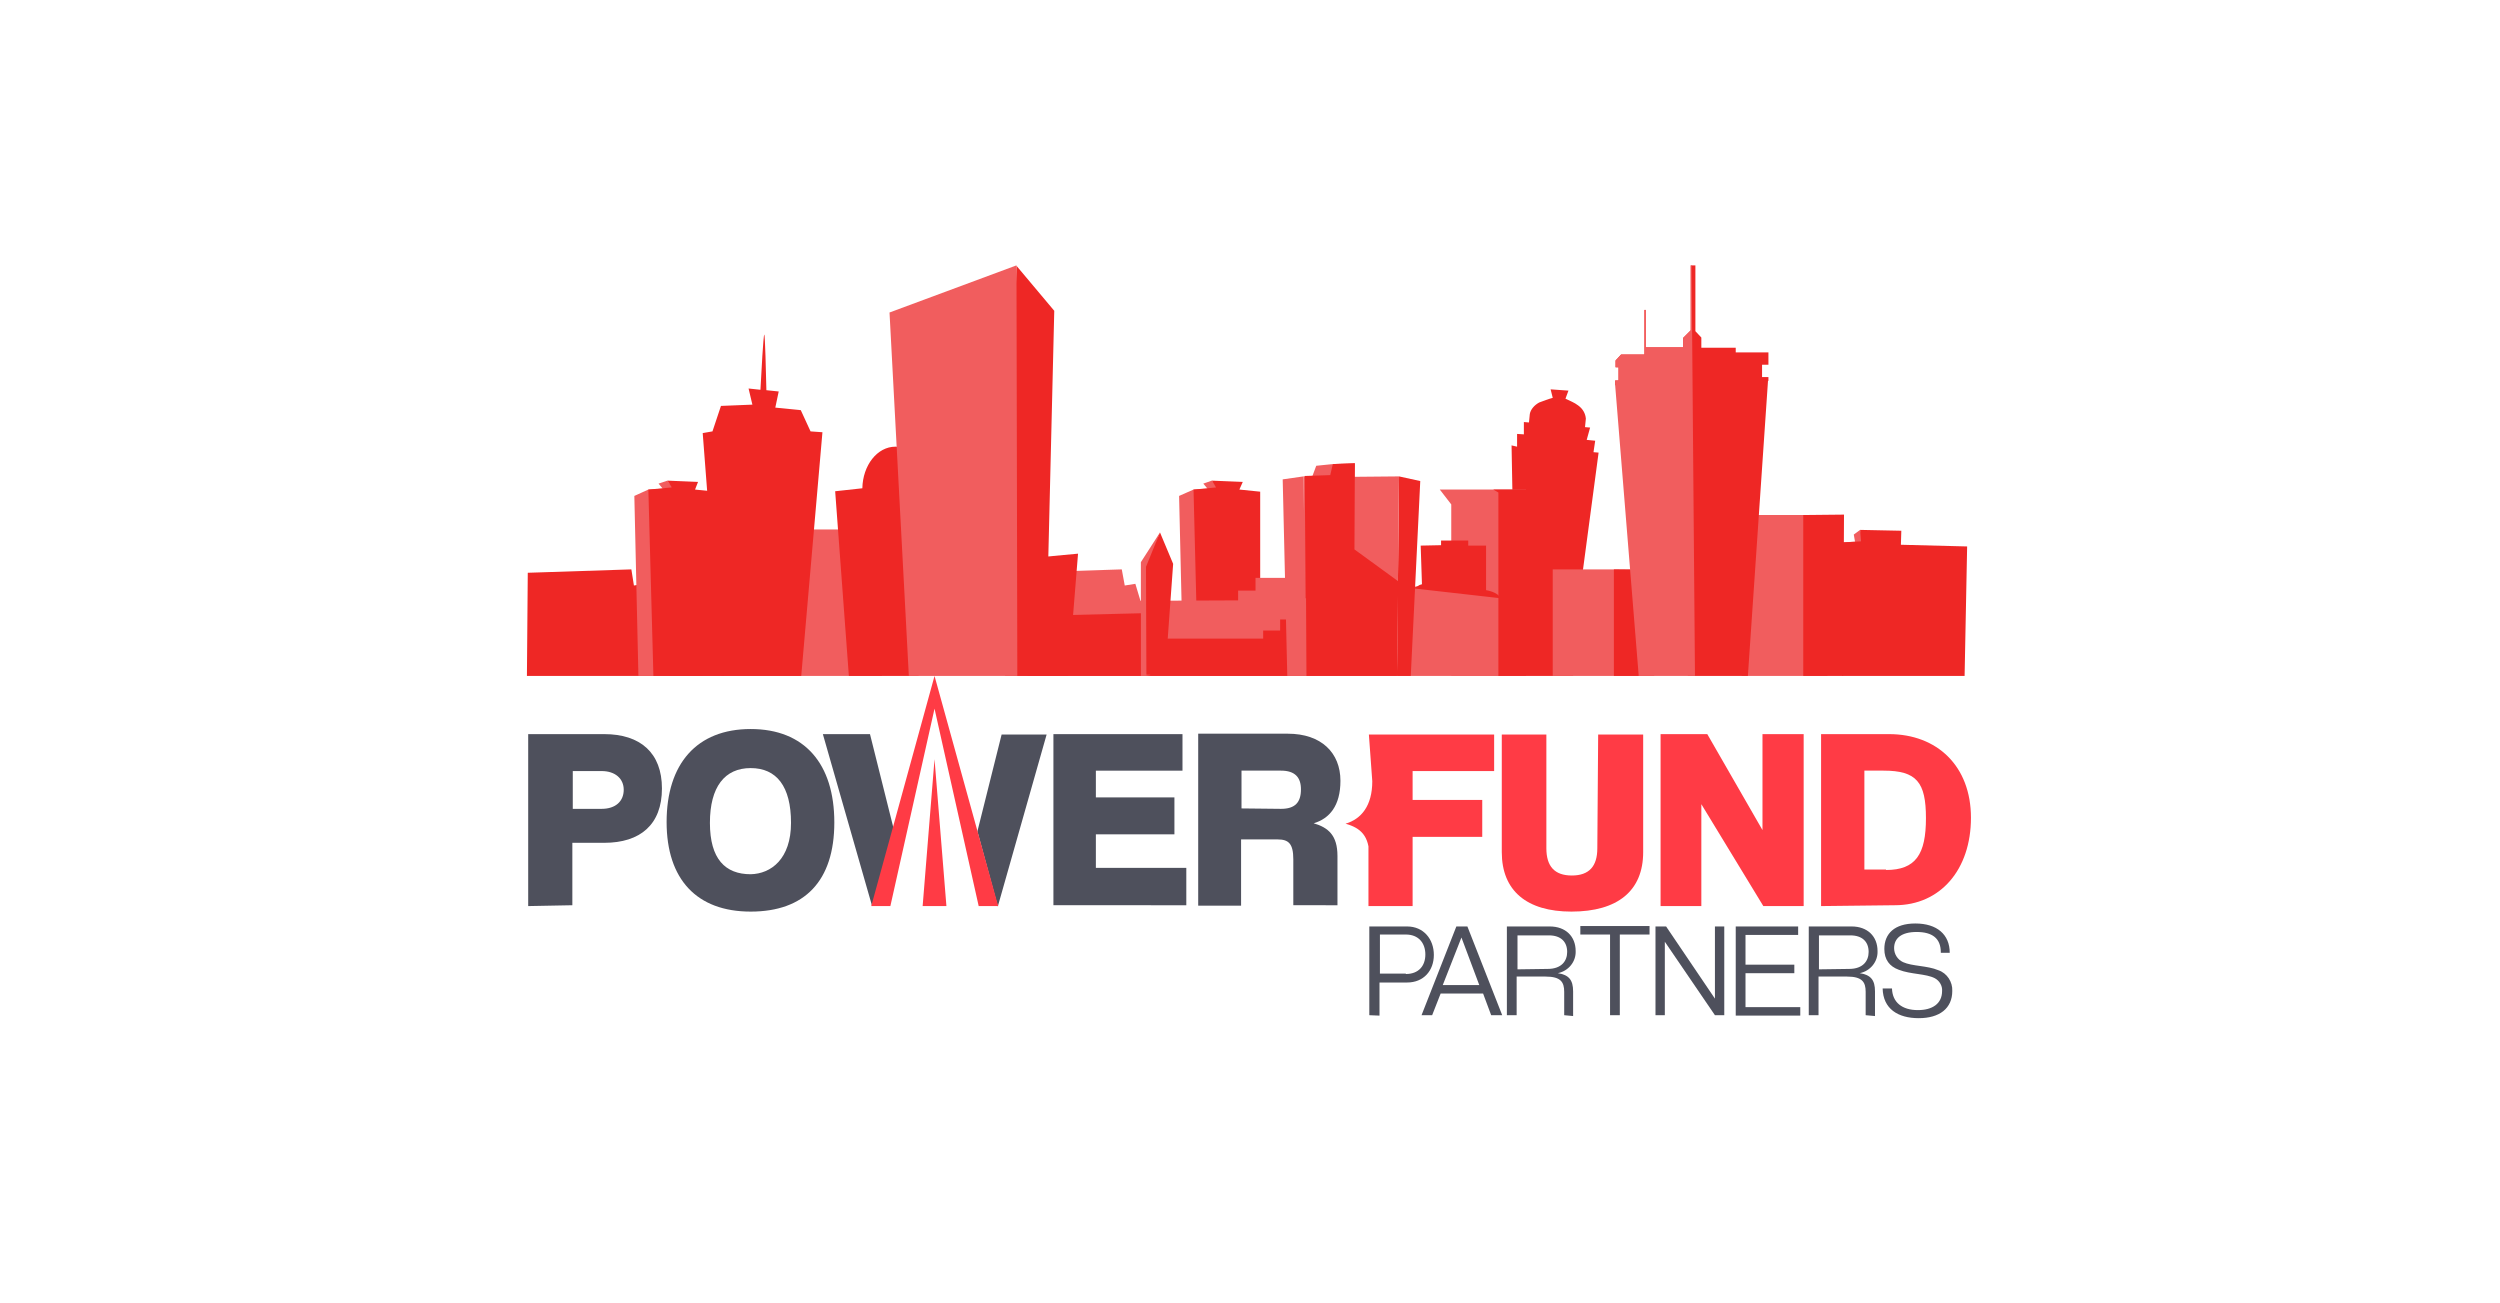 <?xml version="1.0" encoding="utf-8"?>
<!-- Generator: Adobe Illustrator 24.1.0, SVG Export Plug-In . SVG Version: 6.00 Build 0)  -->
<svg version="1.1" id="Layer_1" xmlns="http://www.w3.org/2000/svg" xmlns:xlink="http://www.w3.org/1999/xlink" x="0px" y="0px"
	 viewBox="0 0 588.8 306.9" style="enable-background:new 0 0 588.8 306.9;" xml:space="preserve">
<style type="text/css">
	.st0{clip-path:url(#SVGID_2_);}
	.st1{fill:#EE2725;}
	.st2{fill:#F15D5E;}
	.st3{fill:#FF3B45;}
	.st4{fill:#4E505C;}
</style>
<g>
	<g>
		<defs>
			<polygon id="SVGID_1_" points="123.2,25.1 464.2,25.1 464.2,159.2 124.1,159.2 			"/>
		</defs>
		<clipPath id="SVGID_2_">
			<use xlink:href="#SVGID_1_"  style="overflow:visible;"/>
		</clipPath>
		<g class="st0">
			<polygon class="st1" points="188.2,139.1 188.2,136.1 180.1,136.1 180.1,139.1 176.1,139.1 176.1,141.4 153.1,141.5 151.8,137.5 
				149.3,137.9 148.7,134.1 124.3,134.9 124.1,159.2 165,160.1 167.5,160.1 188.2,160.1 			"/>
			<polygon class="st2" points="278.4,146.9 277.7,116.8 281.1,115.3 284.4,115.1 283.4,113.9 285.4,113.2 287.5,115.9 286.1,156.6 
							"/>
			<path class="st1" d="M370.1,154.6l6.4-48l-1.2-0.1l0.4-2.7l-2-0.2l0.8-2.9l-1.2-0.1l0.2-2c-0.1-1.2-0.7-2.3-1.8-3.1
				c-0.9-0.7-2-1.1-3-1.6l0.7-1.9l-4.2-0.3l0.5,2c-1.1,0.3-2.1,0.7-3.2,1.1c-1.1,0.6-2,1.6-2.2,2.7l-0.2,2l-1.2-0.1v2.9l-1.6-0.1v3
				l-1.3-0.3l0.6,32.7L370.1,154.6z"/>
			<polygon class="st2" points="359.4,115.3 341.8,115.3 339.1,115.3 341.8,118.8 341.8,159.2 359.4,159.2 			"/>
			<rect x="165.5" y="124.7" class="st2" width="42.2" height="35.1"/>
			<path class="st1" d="M218.7,114.2v-0.7h-0.1c-0.7-4.7-3.9-8.3-7.7-8.3c-4.3,0-7.7,4.4-7.8,9.8l-6.4,0.7l3.3,44.5h16.3l2.2-42.4
				c0.2-0.7,0.2-1.6,0.2-2.3C218.7,114.9,218.8,114.6,218.7,114.2z"/>
			<polygon class="st1" points="296.8,115.8 291.9,115.3 292.7,113.5 285.4,113.2 286.4,114.8 281.1,115.3 282.2,159.6 296.8,159.2 
							"/>
			<polygon class="st2" points="430.1,150.5 429.5,128.9 432.8,127.8 436.9,127.6 436.6,125.9 438.1,124.8 439.2,128.3 437.9,157.4 
							"/>
			<polygon class="st2" points="150.4,161 149.4,116.8 152.7,115.3 156.1,115.1 155.1,113.9 157.2,113.2 159.2,115.9 157.6,161.7 
							"/>
			<polygon class="st1" points="168.5,115.8 163.7,115.3 164.4,113.5 157.2,113.2 158.2,114.8 152.7,115.3 153.9,159.6 170.5,159.2 
							"/>
			<polygon class="st2" points="303.8,139.1 303.8,136.1 295.7,136.1 295.7,139.1 291.6,139.1 291.6,141.4 268.6,141.5 267.4,137.5 
				264.9,137.9 264.2,134.1 239.9,134.9 239.4,160.1 280.6,160.1 283.1,160.1 303.8,160.1 			"/>
			<polygon class="st1" points="309.7,148.5 309.7,145.9 301.5,145.9 301.5,148.5 297.5,148.5 297.5,150.4 274.4,150.4 273.2,147.1 
				270.6,147.3 270.1,144.4 245.8,145 245.2,165.8 286.4,165.8 289,165.8 309.7,165.8 			"/>
			<path class="st1" d="M190.9,101.6l-2.3-5l-6-0.6l0.8-3.8l-2.9-0.3c-0.1-4-0.3-13.1-0.5-13.1s-0.7,9-0.9,13l-2.8-0.3l0.9,3.8
				l-7.4,0.3l-2,6l-2.3,0.4l4.4,57.3l18.7,1.1l5.1-58.6L190.9,101.6z"/>
			<polygon class="st1" points="253.9,130.4 239.9,131.7 242.1,160.1 251.5,160.1 			"/>
			<polygon class="st2" points="353.4,140.9 331.5,137.9 329,160.3 354.5,159.2 			"/>
			<polygon class="st1" points="236.7,160.1 246.2,160.1 248.3,73.2 239.4,62.6 			"/>
			<polygon class="st2" points="239.6,160.1 214.1,160.1 209.5,73.6 239.4,62.5 			"/>
			<polygon class="st2" points="268.7,132.4 273.2,125.4 270.6,133.1 270.9,159 268.7,159.4 			"/>
			<polygon class="st1" points="276.3,132.8 273.2,125.4 269.9,133.5 270,158.9 274.4,159 			"/>
			<path class="st1" d="M353.4,140.9c-0.6-1.5-3.4-1.9-3.4-1.9v-10.5h-4.2v-1.2h-6.4v1.1l-4.8,0.1l0.3,9.1c-0.4,0.1-0.7,0.2-0.9,0.4
				c-0.4,0.1-0.7,0.3-0.9,0.6"/>
			<polygon class="st1" points="334.5,113.3 329.5,112.2 329,160.3 332.2,160.5 			"/>
			<polygon class="st2" points="329.5,112.2 319,112.3 319.1,109.1 313.9,109.3 313.3,111.9 307,112.2 307.3,160 329,160.3 			"/>
			<polygon class="st2" points="302.1,112.9 307,112.2 307.7,159.9 303.2,160 			"/>
			<polygon class="st2" points="310,109.7 313.9,109.3 314.4,114.6 308.7,113.2 			"/>
			<polygon class="st1" points="319.1,109.1 313.9,109.3 313.3,111.9 307.3,112.1 307.5,140.9 307.6,140.9 307.7,159.9 315.6,159.9 
				329,160.3 329.3,136.9 319,129.4 			"/>
			<polygon class="st1" points="370.5,115.3 353.8,115.3 351.7,115.3 352.9,116 352.9,159.2 370.5,159.2 370.5,118 373.3,115.3 			
				"/>
			<polygon class="st1" points="463.3,128.7 447.7,128.3 447.8,125 438.1,124.8 438.3,127.5 432.8,127.8 433.9,159.6 448.5,159.3 
				462.7,159.3 			"/>
			<rect x="365.7" y="134.1" class="st2" width="20.2" height="25.7"/>
			<polygon class="st1" points="389.6,160 380.1,159.8 380.1,134.1 389.6,134.2 			"/>
			<rect x="410.2" y="121.3" class="st2" width="20.2" height="38.4"/>
			<polygon class="st1" points="434.1,160 424.7,159.7 424.7,121.3 434.3,121.2 			"/>
			<polygon class="st1" points="416.5,85.9 416.5,83 408.8,83 408.8,81.9 400.7,81.9 400.7,79.5 399.3,78 399.3,62.5 398.2,62.5 
				398.2,77.8 396.4,79.6 396.4,81.8 387.6,81.8 387.6,73 387.3,73 387.3,83.5 386.4,83.5 381.8,83.5 380.5,84.9 380.5,86.5 
				381.2,86.5 381.2,89.6 380.4,89.6 380.4,90.7 382.7,90.7 382.7,92.6 398,92.3 397.5,160.1 411.6,160.1 416.4,89.7 416.5,89.7 
				416.5,88.8 415,88.8 415,85.9 			"/>
			<polygon class="st2" points="397.4,159.3 399.2,159.2 398.4,62.5 398.2,62.5 398.2,77.8 396.4,79.6 396.4,81.8 387.6,81.8 
				387.6,73 387.3,73 387.3,83.5 386.4,83.5 381.8,83.5 380.5,84.9 380.5,86.5 381.2,86.5 381.2,89.6 380.4,89.6 380.4,90.7 
				380.4,90.7 386,159.8 389.6,159.9 389.6,160 390,159.9 397.5,160.1 			"/>
		</g>
	</g>
</g>
<path class="st3" d="M376.4,173H387v27.7c0,9.1-6,14-16.9,14c-10.5,0-16.4-4.9-16.4-14V173h10.5v26.8c0,4.2,1.9,6.4,6,6.4
	s6-2.2,6-6.4L376.4,173L376.4,173z"/>
<path class="st3" d="M415.3,213.4l-14.6-24v24h-9.6v-40.5h11l13,22.6v-22.6h9.7v40.5H415.3z"/>
<path class="st3" d="M428.9,213.4v-40.5h16c11.3,0,19.3,7.5,19.3,19.7c0,12.2-7.2,20.6-17.9,20.6L428.9,213.4z M444.2,204.9
	c7,0,9.4-3.7,9.4-12.2c0-8.5-2.2-11.2-10-11.2h-4.5v23.3H444.2L444.2,204.9z"/>
<path class="st3" d="M322.5,201.7c0-4.8-2-6.7-5.6-7.7c3.7-1.1,6.3-4.2,6.3-10l-0.8-11h29.5v8.6h-19.2v6.8h16.4v8.7h-16.4v16.3
	h-10.4v-19.5"/>
<path class="st4" d="M124.4,213.4v-40.5h17.9c8.5,0,13.6,4.4,13.6,12.8c0,8.5-5.1,12.8-13.6,12.8h-7.5v14.7L124.4,213.4z
	 M141.7,190.5c3.3,0,5.2-1.8,5.2-4.5c0-2.6-2-4.4-5.2-4.4h-6.8v8.9L141.7,190.5L141.7,190.5z"/>
<path class="st4" d="M157,193.6c0-13.7,7.1-21.9,19.8-21.9s19.7,8.2,19.7,22s-7,21-19.7,21S157,207.1,157,193.6z M186.3,193.8
	c0-8.6-3.4-12.9-9.5-12.9c-6.1,0-9.6,4.4-9.6,12.9s3.6,12.1,9.6,12.1C181.6,205.8,186.3,202.3,186.3,193.8z"/>
<path class="st4" d="M248.1,213.4v-40.5h30.4v8.6h-20.4v6.3h18.5v8.7h-18.5v7.9h21.3v8.8H248.1L248.1,213.4z"/>
<path class="st4" d="M304.6,213.4v-11c0-3.7-1.1-4.7-3.7-4.7h-8.6v15.6h-10.1v-40.5h21.1c7.9,0,12.4,4.5,12.4,11.1
	c0,5.9-2.6,8.9-6.3,10c3.4,1,5.6,2.8,5.6,7.7v11.6H304.6z M301.7,190.5c3.3,0,4.7-1.5,4.7-4.6c0-2.8-1.4-4.4-4.7-4.4h-9.3v8.9
	L301.7,190.5L301.7,190.5z"/>
<path class="st4" d="M205.4,213.4l-11.6-40.5h11.1l5.7,22.8 M230.2,195.8l5.7-22.8h10.6l-11.5,40.5"/>
<polyline class="st3" points="230.5,213.4 220.1,166.9 209.7,213.4 205.2,213.4 220.1,159.2 235.1,213.4 "/>
<polygon class="st3" points="222.9,213.4 217.3,213.4 220.1,178.8 "/>
<path class="st4" d="M322.5,239.1v-20.9h8.9c3.9,0,6.3,3,6.3,6.7s-2.4,6.5-6.3,6.5h-6.5v7.8L322.5,239.1z M331.1,229.4
	c3,0,4.6-1.9,4.6-4.6c0-2.7-1.6-4.7-4.6-4.7h-6.1v9.2H331.1L331.1,229.4z"/>
<path class="st4" d="M351.2,239.1l-1.9-5.1h-10l-2,5.1h-2.5l8.2-20.9h2.6l8.2,20.9H351.2z M344.2,220.8l-4.4,11.2h8.6L344.2,220.8z"
	/>
<path class="st4" d="M368.4,239.1v-5.5c0-2.3-0.8-3.6-4.4-3.6h-6.8v9.1h-2.3v-20.9H365c3.7,0,6.1,2.3,6.1,5.8
	c0.1,2.5-1.7,4.7-4.2,5.2c2.6,0.4,3.6,1.6,3.6,4.3v5.8L368.4,239.1z M364.5,228.2c3.3,0,4.6-1.9,4.6-4c0-2.4-1.5-3.9-4.3-3.9h-7.4v8
	L364.5,228.2L364.5,228.2z"/>
<path class="st4" d="M379.2,239.1v-19h-7v-2h16.3v2h-7v19H379.2z"/>
<path class="st4" d="M403.9,239.1l-11.8-17.3v17.3h-2.2v-20.9h2.5l11.5,17v-17h2.2v20.9H403.9z"/>
<path class="st4" d="M408.8,239.1v-20.9h14.7v2h-12.4v7h11.5v2h-11.5v8H424v2H408.8z"/>
<path class="st4" d="M439.4,239.1v-5.5c0-2.3-0.8-3.6-4.4-3.6h-6.7v9.1H426v-20.9h10.1c3.7,0,6.1,2.3,6.1,5.8
	c0.1,2.5-1.7,4.7-4.2,5.2c2.6,0.4,3.6,1.6,3.6,4.3v5.8L439.4,239.1z M435.5,228.2c3.3,0,4.6-1.9,4.6-4c0-2.4-1.5-3.9-4.3-3.9h-7.4v8
	L435.5,228.2L435.5,228.2z"/>
<path class="st4" d="M457.1,224.3c0-3.3-2-4.8-5.7-4.8c-3.6,0-5.3,1.5-5.3,3.8c0,1.4,0.8,2.7,2.1,3.3c2.2,1,5.7,0.8,8.3,1.9
	c2.1,0.7,3.4,2.8,3.3,4.9c0,4.1-3,6.4-7.9,6.4s-8.4-2.2-8.5-7h2.2c0.1,3.3,2.4,5.1,6.1,5.1c3.4,0,5.7-1.5,5.7-4.5
	c0.1-1.2-0.6-2.4-1.7-3c-2.1-1.1-5.7-0.9-8.5-2c-2.2-0.8-3.4-2.4-3.4-4.9c0-3.6,2.4-6,7.3-6c5.1,0,8.1,2.6,8.1,6.9H457.1z"/>
</svg>
